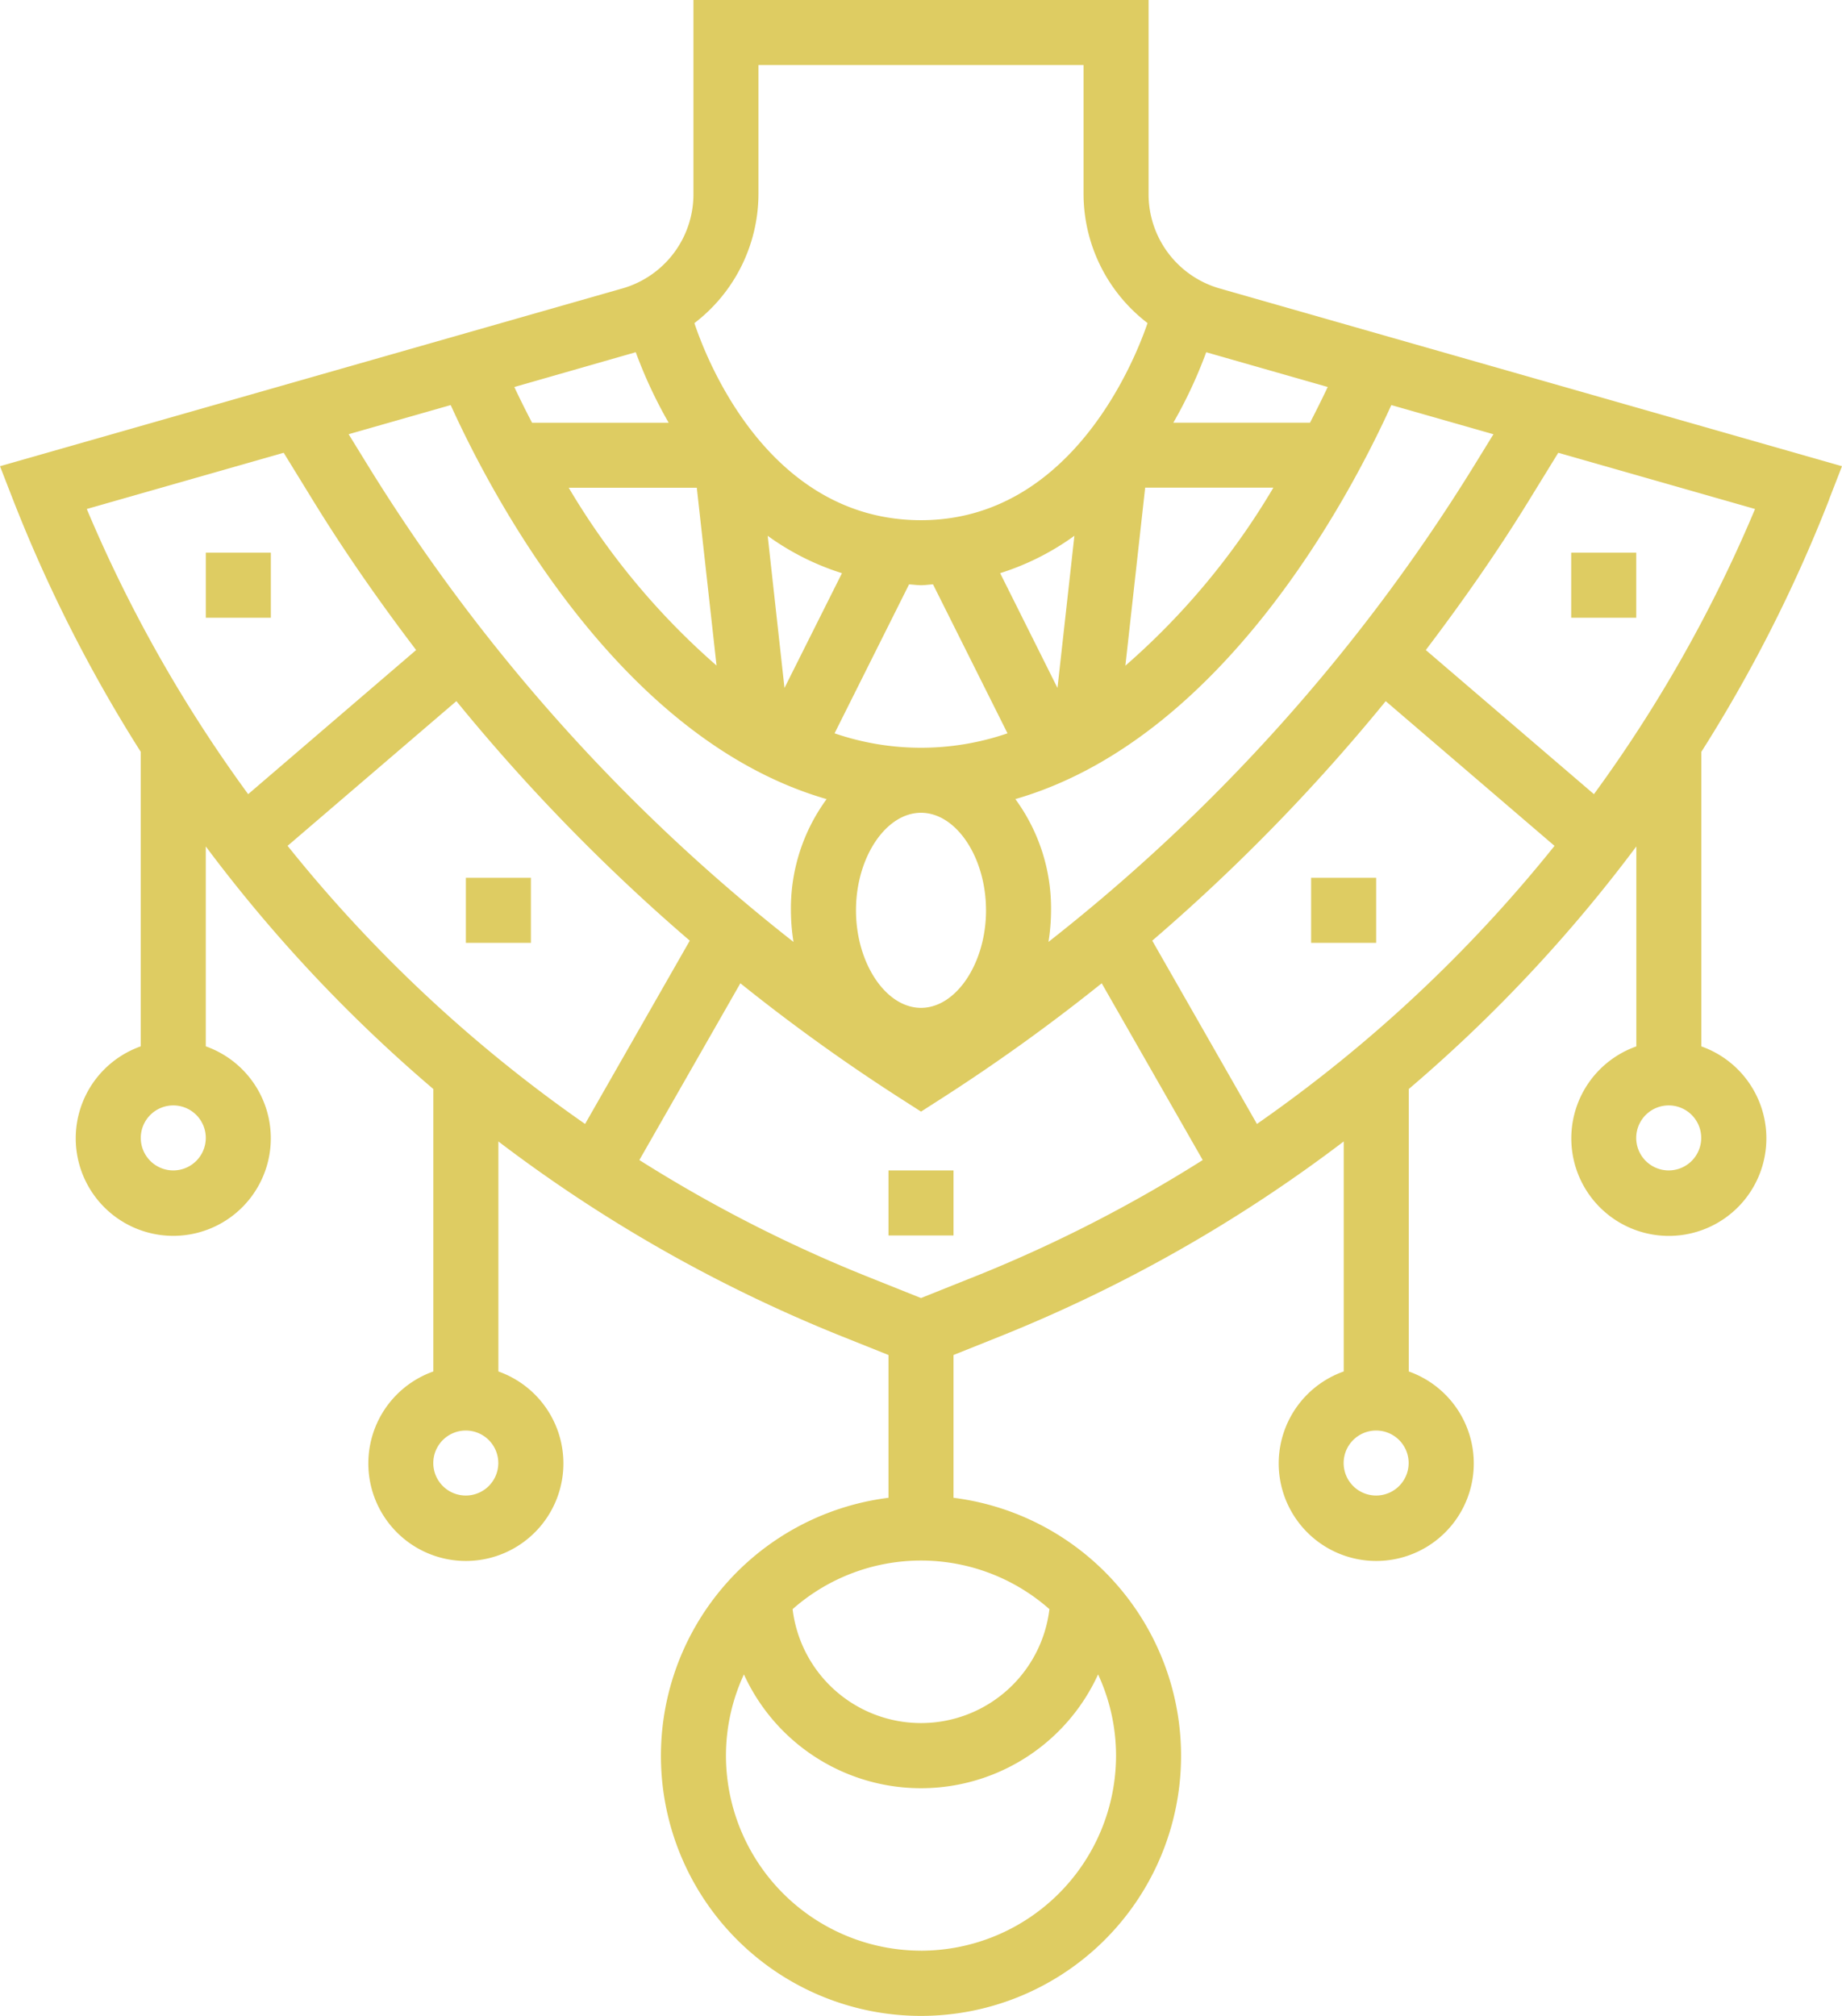 <svg xmlns="http://www.w3.org/2000/svg" width="65.799" height="72" viewBox="0 0 65.799 72"><defs><style>.a{fill:#decc62;}</style></defs><g transform="translate(0 0)"><path class="a" d="M50.641,136h2.323v2.323H50.641Zm0,0" transform="translate(-43.289 -116.258)"/><path class="a" d="M114.641,216h2.323v2.323h-2.323Zm0,0" transform="translate(-97.999 -184.645)"/><path class="a" d="M218.641,288h2.323v2.323h-2.323Zm0,0" transform="translate(-186.903 -246.193)"/><path class="a" d="M65.337,17.84l.462-1.187L43.557,10.3a3.5,3.5,0,0,1-2.528-3.351V0H24.771V6.947A3.5,3.5,0,0,1,22.243,10.3L0,16.653.462,17.84a52.463,52.463,0,0,0,4.566,9.015v10.52a3.484,3.484,0,1,0,2.323,0V30.234A53.131,53.131,0,0,0,15.48,38.9V48.988a3.484,3.484,0,1,0,2.323,0V40.772a52.582,52.582,0,0,0,12.264,6.959l1.671.669v5.1a9.29,9.29,0,1,0,2.323,0V48.4l1.671-.669A52.628,52.628,0,0,0,48,40.772v8.216a3.484,3.484,0,1,0,2.323,0V38.9a53.177,53.177,0,0,0,8.129-8.665v7.142a3.484,3.484,0,1,0,2.323,0V26.855a52.461,52.461,0,0,0,4.566-9.015ZM6.19,41.807a1.161,1.161,0,1,1,1.161-1.161A1.162,1.162,0,0,1,6.19,41.807ZM16.642,53.42A1.161,1.161,0,1,1,17.8,52.258,1.162,1.162,0,0,1,16.642,53.42Zm32.516,0a1.161,1.161,0,1,1,1.161-1.161A1.162,1.162,0,0,1,49.158,53.42ZM59.609,41.807a1.161,1.161,0,1,1,1.161-1.161A1.162,1.162,0,0,1,59.609,41.807Zm-2.671-13.44-6.006-5.148c1.3-1.716,2.539-3.48,3.665-5.312l1.067-1.734,7.029,2.008a50.132,50.132,0,0,1-5.755,10.186ZM37.453,33.644a7.219,7.219,0,0,0,.092-1.128,6.6,6.6,0,0,0-1.275-3.973C43.643,26.413,48.2,17.778,49.7,14.469l3.648,1.042-.726,1.179A64.975,64.975,0,0,1,37.453,33.644ZM13.18,16.689l-.726-1.179L16.1,14.469c1.5,3.309,6.055,11.944,13.428,14.075a6.6,6.6,0,0,0-1.275,3.973,7.151,7.151,0,0,0,.092,1.128A64.971,64.971,0,0,1,13.18,16.689Zm27.727.73h4.58A25.9,25.9,0,0,1,40.2,23.778Zm-3.132,7.154-2.048-4.1a9.253,9.253,0,0,0,2.652-1.335Zm-4.446-3.7,2.661,5.321a9.515,9.515,0,0,1-6.178,0l2.661-5.32c.145.006.28.029.429.029s.284-.023.429-.03Zm1.894,11.643C35.222,34.4,34.159,36,32.9,36s-2.323-1.6-2.323-3.484,1.064-3.484,2.323-3.484S35.222,30.628,35.222,32.516Zm-7.2-7.943-.6-5.434a9.256,9.256,0,0,0,2.653,1.335Zm-2.427-.8a25.938,25.938,0,0,1-5.28-6.351h4.575Zm21.832-9.95c-.175.373-.387.8-.632,1.276H41.913a16.483,16.483,0,0,0,1.175-2.517ZM27.093,6.947V2.323H38.706V6.947a5.819,5.819,0,0,0,2.286,4.593c-.422,1.241-2.686,7.041-8.093,7.041-5.453,0-7.671-5.769-8.094-7.039a5.822,5.822,0,0,0,2.288-4.6Zm-4.383,5.634A16.469,16.469,0,0,0,23.886,15.1h-4.88c-.247-.474-.458-.9-.633-1.276ZM10.134,16.173,11.2,17.907c1.127,1.832,2.363,3.6,3.665,5.312l-6,5.148A50.267,50.267,0,0,1,3.1,18.181Zm.139,14.04,6.03-5.169A67.635,67.635,0,0,0,24.64,33.6L20.9,40.147a50.748,50.748,0,0,1-10.626-9.933ZM32.9,55.742a6.928,6.928,0,0,1,4.587,1.736,4.62,4.62,0,0,1-9.174,0A6.93,6.93,0,0,1,32.9,55.742Zm0,13.935a6.975,6.975,0,0,1-6.968-6.968,6.9,6.9,0,0,1,.642-2.9,6.954,6.954,0,0,0,12.651,0,6.9,6.9,0,0,1,.642,2.9A6.975,6.975,0,0,1,32.9,69.678Zm1.97-24.1-1.97.788-1.971-.788a50.089,50.089,0,0,1-8.09-4.141l3.608-6.314a66.626,66.626,0,0,0,5.83,4.184l.624.4.624-.4a66.717,66.717,0,0,0,5.83-4.184l3.608,6.314a50.093,50.093,0,0,1-8.091,4.141ZM44.9,40.147,41.16,33.6A67.639,67.639,0,0,0,49.5,25.045l6.03,5.169A50.832,50.832,0,0,1,44.9,40.147Zm0,0"/><path class="a" d="M386.641,136h2.323v2.323h-2.323Zm0,0" transform="translate(-330.515 -116.258)"/><path class="a" d="M322.641,216h2.323v2.323h-2.323Zm0,0" transform="translate(-275.806 -184.645)"/></g></svg>